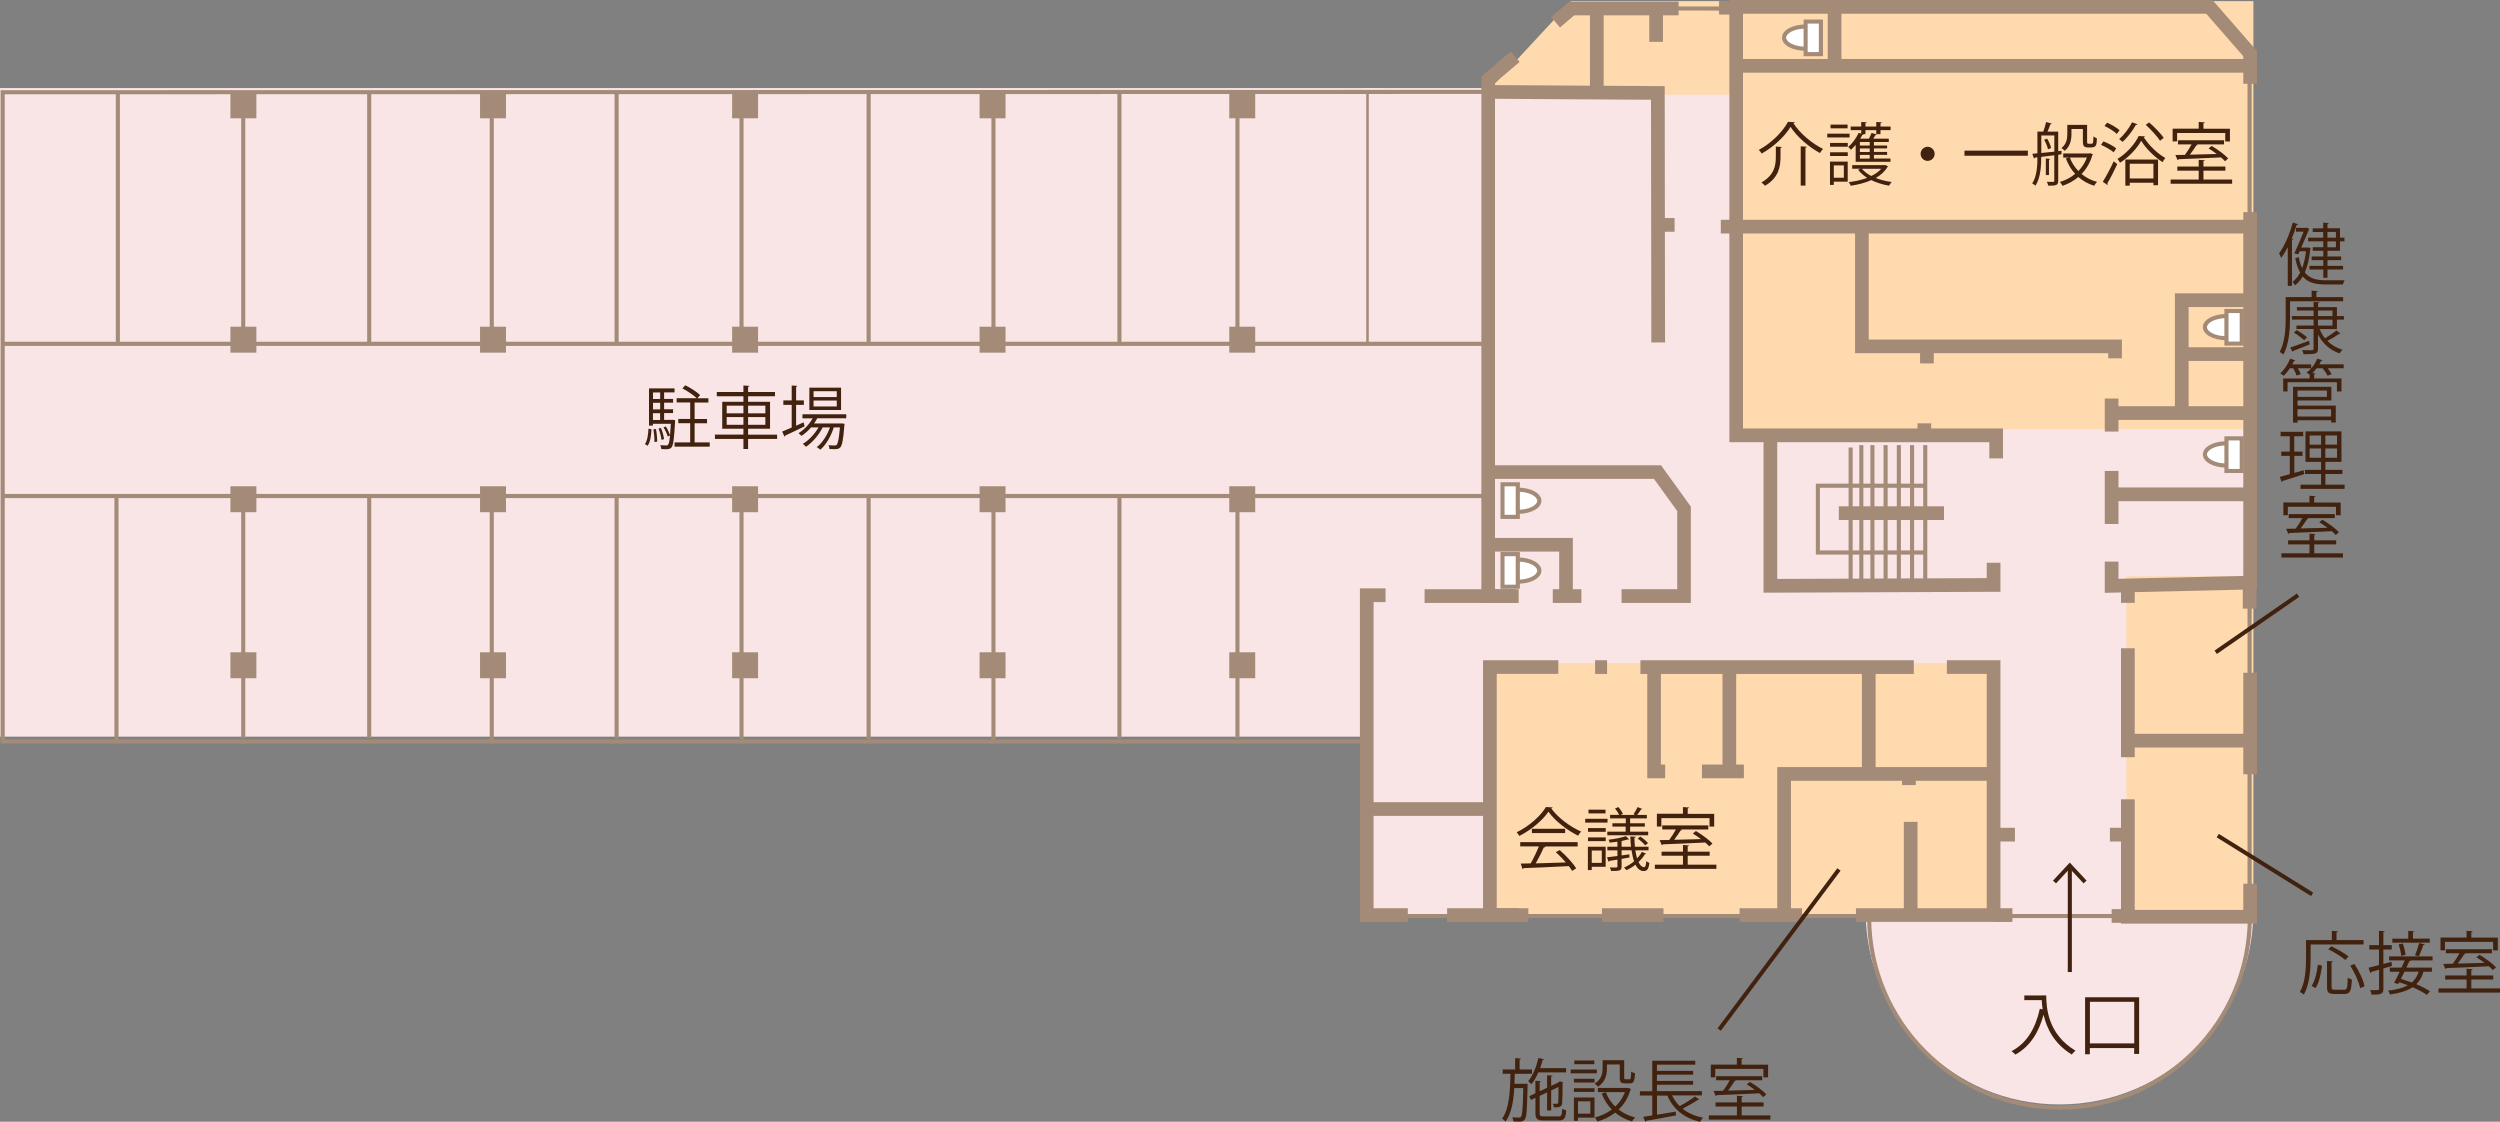 <?xml version="1.0" encoding="UTF-8"?>
<svg id="_レイヤー_2" data-name="レイヤー 2" xmlns="http://www.w3.org/2000/svg" viewBox="0 0 373.88 167.76">
  <rect x="0" y="0" width="373.88" height="167.76" fill="#808080" stroke="none"/>
  <defs>
    <style>
      .cls-1 {
        fill: #fff;
      }

      .cls-2 {
        fill: #a48b78;
      }

      .cls-3 {
        fill: #f9e4e6;
      }

      .cls-4 {
        fill: #ffdaae;
      }

      .cls-5 {
        fill: #41220f;
      }
    </style>
  </defs>
  <g id="_レイヤー_1-2" data-name="レイヤー 1">
    <g>
      <circle class="cls-3" cx="308" cy="136.17" r="29"/>
      <rect class="cls-3" y="13.17" width="207" height="97"/>
      <rect class="cls-3" x="204" y="13.17" width="132" height="124"/>
      <polygon class="cls-4" points="222 14.17 259 14.17 259 .17 235 .17 222 14.17"/>
      <rect class="cls-4" x="259" y=".17" width="78" height="64"/>
      <rect class="cls-4" x="222" y="99.17" width="77" height="38"/>
      <rect class="cls-4" x="318" y="86.17" width="19" height="51"/>
      <polygon class="cls-2" points="336.74 137.3 204.38 137.3 204.38 111.2 .09 111.2 .09 13.49 .4 13.49 222.37 13.44 222.37 11.87 226.07 8.66 226.47 9.12 222.98 12.15 222.98 14.05 222.67 14.05 .71 14.1 .71 110.58 205 110.58 205 136.69 336.12 136.69 336.12 7.79 330.66 1.62 235.17 1.57 233.18 3.3 232.77 2.84 234.94 .96 330.94 1 336.74 7.56 336.74 137.3"/>
      <rect class="cls-2" x=".15" y="51.11" width="222.03" height=".62"/>
      <rect class="cls-2" x=".15" y="73.87" width="222.8" height=".62"/>
      <rect class="cls-2" x="17.32" y="13.67" width=".61" height="37.66"/>
      <rect class="cls-2" x="36.07" y="74.28" width=".61" height="36.13"/>
      <rect class="cls-2" x="36.07" y="13.67" width=".61" height="37.75"/>
      <rect class="cls-2" x="54.91" y="74.17" width=".61" height="36.23"/>
      <rect class="cls-2" x="54.91" y="13.67" width=".61" height="37.8"/>
      <rect class="cls-2" x="73.24" y="74.28" width=".61" height="36.47"/>
      <rect class="cls-2" x="73.24" y="14.01" width=".61" height="37.46"/>
      <rect class="cls-2" x="91.91" y="74.23" width=".61" height="36.18"/>
      <rect class="cls-2" x="91.91" y="13.67" width=".61" height="37.81"/>
      <rect class="cls-2" x="110.59" y="74.28" width=".61" height="36.3"/>
      <rect class="cls-2" x="110.59" y="13.84" width=".61" height="37.63"/>
      <rect class="cls-2" x="129.6" y="74.23" width=".61" height="36.35"/>
      <rect class="cls-2" x="129.6" y="13.84" width=".61" height="37.58"/>
      <rect class="cls-2" x="148.27" y="74.13" width=".61" height="36.45"/>
      <rect class="cls-2" x="148.27" y="13.84" width=".61" height="37.68"/>
      <rect class="cls-2" x="167.11" y="74.33" width=".61" height="36.08"/>
      <rect class="cls-2" x="167.11" y="13.67" width=".61" height="37.7"/>
      <rect class="cls-2" x="184.76" y="74.18" width=".61" height="36.23"/>
      <rect class="cls-2" x="184.76" y="13.67" width=".61" height="37.9"/>
      <rect class="cls-2" x="204.32" y="13.84" width=".38" height="37.49"/>
      <rect class="cls-2" x="34.46" y="13.81" width="3.88" height="3.88"/>
      <rect class="cls-2" x="34.46" y="48.86" width="3.88" height="3.88"/>
      <rect class="cls-2" x="71.79" y="13.81" width="3.88" height="3.88"/>
      <rect class="cls-2" x="71.79" y="48.86" width="3.88" height="3.88"/>
      <rect class="cls-2" x="109.49" y="13.81" width="3.88" height="3.88"/>
      <rect class="cls-2" x="109.49" y="48.86" width="3.88" height="3.88"/>
      <rect class="cls-2" x="146.5" y="13.81" width="3.88" height="3.88"/>
      <rect class="cls-2" x="146.5" y="48.86" width="3.88" height="3.88"/>
      <rect class="cls-2" x="183.84" y="13.81" width="3.88" height="3.88"/>
      <rect class="cls-2" x="183.84" y="48.86" width="3.88" height="3.88"/>
      <rect class="cls-2" x="34.46" y="72.72" width="3.88" height="3.88"/>
      <rect class="cls-2" x="34.46" y="97.55" width="3.88" height="3.88"/>
      <rect class="cls-2" x="71.79" y="72.72" width="3.88" height="3.88"/>
      <rect class="cls-2" x="71.79" y="97.55" width="3.88" height="3.88"/>
      <rect class="cls-2" x="109.49" y="72.72" width="3.88" height="3.88"/>
      <rect class="cls-2" x="109.49" y="97.55" width="3.88" height="3.88"/>
      <rect class="cls-2" x="146.5" y="72.72" width="3.88" height="3.88"/>
      <rect class="cls-2" x="146.5" y="97.55" width="3.88" height="3.88"/>
      <rect class="cls-2" x="183.84" y="72.72" width="3.88" height="3.88"/>
      <rect class="cls-2" x="183.84" y="97.55" width="3.88" height="3.88"/>
      <rect class="cls-2" x="17.11" y="74.31" width=".61" height="36.45"/>
      <rect class="cls-2" x="239.57" y="135.83" width="9.21" height="2.05"/>
      <rect class="cls-2" x="260.16" y="135.83" width="9.34" height="2.05"/>
      <polygon class="cls-2" points="299.17 137.87 277.56 137.87 277.56 135.83 297.12 135.83 297.12 100.78 291.16 100.78 291.16 98.74 299.17 98.74 299.17 137.87"/>
      <rect class="cls-2" x="245.33" y="98.74" width="40.88" height="2.05"/>
      <rect class="cls-2" x="238.55" y="98.74" width="1.79" height="2.05"/>
      <polygon class="cls-2" points="228.57 137.87 221.79 137.87 221.79 98.74 233.05 98.74 233.05 100.78 223.84 100.78 223.84 135.83 228.57 135.83 228.57 137.87"/>
      <polygon class="cls-2" points="337.54 138.13 317.2 138.13 317.2 119.54 319.25 119.54 319.25 136.08 335.49 136.08 335.49 132.16 337.54 132.16 337.54 138.13"/>
      <rect class="cls-2" x="335.49" y="100.61" width="2.05" height="15.18"/>
      <rect class="cls-2" x="317.2" y="96.95" width="2.05" height="16.29"/>
      <rect class="cls-2" x="213.05" y="88.12" width="14.07" height="2.05"/>
      <polygon class="cls-2" points="210.54 137.87 203.38 137.87 203.38 87.99 207.21 87.99 207.21 90.04 205.42 90.04 205.42 135.83 210.54 135.83 210.54 137.87"/>
      <rect class="cls-2" x="216.42" y="135.83" width="10.74" height="2.05"/>
      <rect class="cls-2" x="257.09" y=".13" width="2.69" height="2.05"/>
      <rect class="cls-2" x="237.78" y="1.02" width="2.05" height="11.9"/>
      <rect class="cls-2" x="259.27" y="8.82" width="77.89" height="2.05"/>
      <rect class="cls-2" x="273.34" y="1.15" width="2.05" height="8.57"/>
      <rect class="cls-2" x="257.35" y="32.87" width="79.68" height="2.05"/>
      <rect class="cls-2" x="248.14" y="32.61" width="2.3" height="2.05"/>
      <polygon class="cls-2" points="263.74 88.64 263.74 65.61 265.79 65.61 265.79 86.58 297.12 86.46 297.12 84.16 299.17 84.16 299.17 88.5 263.74 88.64"/>
      <rect class="cls-2" x="275" y="75.72" width="15.73" height="2.05"/>
      <polygon class="cls-2" points="317.33 53.59 315.29 53.59 315.29 52.82 277.43 52.82 277.43 34.28 279.47 34.28 279.47 50.78 317.33 50.78 317.33 53.59"/>
      <rect class="cls-2" x="287.15" y="52.05" width="2.05" height="2.3"/>
      <rect class="cls-2" x="286.76" y="63.31" width="2.05" height="1.92"/>
      <polygon class="cls-2" points="299.55 68.55 297.51 68.55 297.51 66.13 258.63 66.13 258.63 0 330.88 0 337.54 7.64 337.54 12.53 335.49 12.53 335.49 8.41 329.94 2.05 260.67 2.05 260.67 64.08 299.55 64.08 299.55 68.55"/>
      <polygon class="cls-2" points="314.77 88.66 314.77 83.99 316.82 83.99 316.82 86.56 335.49 86.13 335.49 31.72 337.54 31.72 337.54 88.13 314.77 88.66"/>
      <rect class="cls-2" x="314.77" y="70.43" width="2.05" height="7.93"/>
      <rect class="cls-2" x="314.77" y="59.6" width="2.05" height="4.94"/>
      <rect class="cls-2" x="317.2" y="87.99" width="2.05" height="2.17"/>
      <rect class="cls-2" x="316.18" y="72.9" width="21.36" height="2.05"/>
      <rect class="cls-2" x="315.67" y="60.75" width="20.98" height="2.05"/>
      <polygon class="cls-2" points="327.31 61.65 325.26 61.65 325.26 43.87 337.03 43.87 337.03 45.92 327.31 45.92 327.31 61.65"/>
      <rect class="cls-2" x="326.41" y="51.93" width="10.1" height="2.05"/>
      <polygon class="cls-2" points="235.22 89.14 233.18 89.14 233.18 82.49 222.43 82.49 222.43 80.45 235.22 80.45 235.22 89.14"/>
      <polygon class="cls-2" points="233.3 4.11 231.97 2.55 234.68 .24 251.04 .24 251.04 2.29 235.43 2.29 233.3 4.11"/>
      <polygon class="cls-2" points="226.68 90.17 221.54 90.17 221.54 11.44 225.93 7.7 227.26 9.26 223.58 12.39 223.58 88.12 226.68 88.12 226.68 90.17"/>
      <rect class="cls-2" x="232.22" y="88.12" width="4.28" height="2.05"/>
      <polygon class="cls-2" points="252.87 90.17 242.51 90.17 242.51 88.12 250.83 88.12 250.83 76.43 247.36 71.62 222.43 71.62 222.43 69.58 248.41 69.58 252.87 75.77 252.87 90.17"/>
      <rect class="cls-2" x="203.89" y="119.97" width="18.67" height="2.05"/>
      <rect class="cls-2" x="278.45" y="99.63" width="2.05" height="15.73"/>
      <rect class="cls-2" x="317.97" y="109.74" width="18.93" height="2.05"/>
      <rect class="cls-2" x="315.54" y="123.8" width="2.81" height="2.05"/>
      <rect class="cls-2" x="299.04" y="123.8" width="2.3" height="2.05"/>
      <rect class="cls-2" x="284.72" y="122.91" width="2.05" height="13.69"/>
      <polygon class="cls-2" points="267.84 136.72 265.79 136.72 265.79 114.72 298.28 114.72 298.28 116.77 267.84 116.77 267.84 136.72"/>
      <rect class="cls-2" x="284.46" y="115.88" width="2.05" height="1.53"/>
      <rect class="cls-2" x="254.53" y="114.34" width="6.27" height="2.05"/>
      <rect class="cls-2" x="257.6" y="100.02" width="2.05" height="15.35"/>
      <polygon class="cls-2" points="249.03 116.39 246.35 116.39 246.35 99.76 248.39 99.76 248.39 114.34 249.03 114.34 249.03 116.39"/>
      <rect class="cls-2" x="298.15" y="135.83" width="2.81" height="2.05"/>
      <rect class="cls-2" x="315.8" y="135.96" width="2.43" height="2.05"/>
      <path class="cls-2" d="M308.01,165.96c-15.87,0-28.78-12.91-28.78-28.78h.61c0,15.53,12.63,28.16,28.16,28.16s28.16-12.63,28.16-28.16h.61c0,15.87-12.91,28.78-28.77,28.78Z"/>
      <rect class="cls-2" x="278.06" y="66.57" width=".61" height="21.39"/>
      <rect class="cls-2" x="279.72" y="66.57" width=".61" height="21.01"/>
      <rect class="cls-2" x="281.69" y="66.57" width=".61" height="21.01"/>
      <rect class="cls-2" x="283.67" y="66.57" width=".61" height="21.01"/>
      <rect class="cls-2" x="285.65" y="66.57" width=".61" height="21.01"/>
      <rect class="cls-2" x="287.62" y="66.57" width=".61" height="21.01"/>
      <rect class="cls-2" x="276.46" y="66.93" width=".61" height="21.01"/>
      <polygon class="cls-2" points="287.97 82.94 271.56 82.94 271.56 72.33 287.97 72.33 287.97 72.95 272.17 72.95 272.17 82.32 287.97 82.32 287.97 82.94"/>
      <path class="cls-1" d="M270.03,7.29c-1.77,0-3.22-.74-3.22-1.66s1.45-1.66,3.22-1.66"/>
      <path class="cls-2" d="M270.03,7.6c-1.98,0-3.53-.86-3.53-1.97s1.55-1.97,3.53-1.97v.62c-1.72,0-2.91.71-2.91,1.35s1.2,1.35,2.91,1.35v.62Z"/>
      <rect class="cls-1" x="270.03" y="3.23" width="2.29" height="4.88"/>
      <path class="cls-2" d="M272.63,8.41h-2.9V2.92h2.9v5.49ZM270.34,7.79h1.67V3.53h-1.67v4.26Z"/>
      <path class="cls-1" d="M332.97,50.57c-1.78,0-3.22-.74-3.22-1.66s1.44-1.66,3.22-1.66"/>
      <path class="cls-2" d="M332.97,50.88c-1.98,0-3.53-.86-3.53-1.96s1.55-1.96,3.53-1.96v.62c-1.72,0-2.91.71-2.91,1.35s1.2,1.35,2.91,1.35v.62Z"/>
      <rect class="cls-1" x="332.97" y="46.51" width="2.29" height="4.87"/>
      <path class="cls-2" d="M335.56,51.69h-2.9v-5.49h2.9v5.49ZM333.28,51.08h1.67v-4.26h-1.67v4.26Z"/>
      <path class="cls-1" d="M332.97,69.62c-1.78,0-3.22-.74-3.22-1.66s1.44-1.66,3.22-1.66"/>
      <path class="cls-2" d="M332.97,69.93c-1.98,0-3.53-.86-3.53-1.97s1.55-1.97,3.53-1.97v.62c-1.72,0-2.91.71-2.91,1.35s1.2,1.35,2.91,1.35v.62Z"/>
      <rect class="cls-1" x="332.97" y="65.56" width="2.29" height="4.88"/>
      <path class="cls-2" d="M335.56,70.74h-2.9v-5.49h2.9v5.49ZM333.28,70.13h1.67v-4.26h-1.67v4.26Z"/>
      <path class="cls-1" d="M226.99,73.24c1.78,0,3.22.74,3.22,1.66s-1.44,1.66-3.22,1.66"/>
      <path class="cls-2" d="M226.99,76.86v-.62c1.72,0,2.91-.71,2.91-1.35s-1.2-1.35-2.91-1.35v-.62c1.98,0,3.53.86,3.53,1.97s-1.55,1.96-3.53,1.96Z"/>
      <rect class="cls-1" x="224.71" y="72.43" width="2.29" height="4.87"/>
      <path class="cls-2" d="M227.3,77.61h-2.9v-5.49h2.9v5.49ZM225.01,76.99h1.67v-4.26h-1.67v4.26Z"/>
      <path class="cls-1" d="M226.99,83.68c1.78,0,3.22.74,3.22,1.66s-1.44,1.66-3.22,1.66"/>
      <path class="cls-2" d="M226.99,87.31v-.62c1.72,0,2.91-.71,2.91-1.35s-1.2-1.35-2.91-1.35v-.62c1.98,0,3.53.87,3.53,1.97s-1.55,1.96-3.53,1.96Z"/>
      <rect class="cls-1" x="224.71" y="82.87" width="2.29" height="4.88"/>
      <path class="cls-2" d="M227.3,88.05h-2.9v-5.49h2.9v5.49ZM225.01,87.44h1.67v-4.26h-1.67v4.26Z"/>
      <polygon class="cls-2" points="246.96 51.22 246.91 14.92 222.67 14.77 222.68 12.72 248.96 12.88 249.01 51.22 246.96 51.22"/>
      <rect class="cls-2" x="246.65" y="1.15" width="2.05" height="5.11"/>
      <rect class="cls-2" x="335.41" y="87.05" width="2.05" height="3.97"/>
      <path class="cls-5" d="M305.32,148.86h.7c0,1.83.24,5.81,4.37,8.27-.16.12-.43.41-.55.58-2.66-1.62-3.77-3.96-4.22-5.96-.74,2.74-2.07,4.78-4.22,5.97-.13-.14-.4-.4-.57-.52,2.26-1.18,3.58-3.36,4.23-6.34l.42.1c-.08-.51-.12-.98-.13-1.39h-2.61v-.7h2.59Z"/>
      <path class="cls-5" d="M311.84,149.14h8.07v8.48h-.74v-.88h-6.63v.93h-.71v-8.53ZM312.55,156.04h6.63v-6.22h-6.63v6.22Z"/>
      <path class="cls-5" d="M232.21,120.75c-.03.08-.11.13-.22.15,1,1.39,2.86,2.77,4.47,3.46-.16.16-.33.41-.44.62-1.63-.8-3.47-2.2-4.45-3.59-.85,1.27-2.56,2.72-4.35,3.63-.08-.15-.26-.41-.4-.55,1.8-.87,3.57-2.41,4.38-3.78l1.02.06ZM227.35,126.59v-.65h8.59v.65h-4.93l.12.04c-.03.07-.11.1-.25.11-.31.7-.77,1.62-1.21,2.38,1.36-.03,2.95-.08,4.51-.14-.46-.53-.99-1.08-1.51-1.53l.58-.32c.96.83,2,1.96,2.48,2.73l-.61.39c-.13-.21-.3-.46-.5-.72-2.49.13-5.13.25-6.77.3-.02.09-.08.13-.16.14l-.26-.82c.43,0,.93-.01,1.49-.03.42-.74.9-1.74,1.22-2.54h-2.81ZM229.1,123.95h4.97v.64h-4.97v-.64Z"/>
      <path class="cls-5" d="M240.41,123.02h-3.34v-.57h3.34v.57ZM240.13,126.63v3h-2.08v.49h-.58v-3.49h2.65ZM237.49,123.84h2.65v.56h-2.65v-.56ZM237.49,125.23h2.65v.56h-2.65v-.56ZM240.11,121.65h-2.55v-.56h2.55v.56ZM239.55,127.2h-1.5v1.84h1.5v-1.84ZM244.57,127.15c.06.47.15.88.26,1.23.29-.31.53-.63.71-.98l.64.27c-.03.05-.08.08-.18.08-.24.41-.57.81-.96,1.17.25.51.53.77.84.77.17,0,.28-.23.33-.9.13.11.32.2.46.27-.12.92-.35,1.21-.84,1.21-.52,0-.93-.33-1.25-.95-.42.33-.87.61-1.34.82-.08-.11-.24-.29-.37-.39.52-.24,1.05-.55,1.51-.93-.16-.45-.29-1.01-.38-1.66h-1.49v.77l1.16-.16.02.47-1.18.21v1.14c0,.64-.31.67-1.56.67-.03-.15-.12-.38-.21-.53.24,0,.45.01.62.01.47,0,.53,0,.53-.16v-1.02l-1.2.19c-.01.07-.07.12-.12.14l-.24-.68c.43-.05.97-.11,1.56-.19v-.85h-1.51v-.54h1.51v-.75c-.39.06-.79.11-1.16.14-.02-.12-.1-.31-.16-.44.91-.11,2-.31,2.58-.53l.49.47s-.05.03-.09.03c-.03,0-.05,0-.08-.01-.26.08-.59.16-.96.24v.85h1.41c-.05-.47-.08-.98-.1-1.53l.81.03c0,.08-.06.13-.2.14.01.49.03.95.07,1.36h2.04v.54h-1.97ZM243.14,123.12v-.73h-2.35v-.52h1.35c-.12-.29-.38-.67-.61-.96l.5-.21c.28.31.56.74.68,1.03-.08.03-.17.06-.34.14h2.16l-.23-.1c.2-.3.47-.76.6-1.07l.72.28s-.1.08-.21.08c-.14.24-.36.55-.56.81h1.44v.52h-2.5v.73h2.2v.5h-2.2v.76h2.7v.54h-6.11v-.54h2.74v-.76h-1.98v-.5h1.98ZM246.04,126.43c-.23-.3-.71-.74-1.13-1.02l.4-.3c.43.27.91.68,1.15.98l-.42.34Z"/>
      <path class="cls-5" d="M252.4,129.31h4.29v.63h-9.2v-.63h4.2v-1.33h-3.2v-.61h3.2v-1l.91.06c-.01.07-.07.12-.2.13v.81h3.28v.61h-3.28v1.33ZM248.46,122.34v1.27h-.67v-1.91h3.9v-1l.91.06c-.01.07-.07.12-.2.14v.81h3.96v1.91h-.7v-1.27h-7.21ZM255.64,126.59c-.15-.18-.37-.38-.61-.59-2.31.12-4.75.21-6.35.27-.02.08-.07.13-.15.14l-.33-.77c.42,0,.9-.01,1.43-.02.34-.46.73-1.06,1-1.57h-2.04v-.61h6.89v.61h-4.13l.19.07c-.02.05-.1.08-.2.08-.26.41-.62.94-.97,1.39,1.23-.03,2.64-.06,4.01-.1-.39-.31-.82-.59-1.21-.83l.45-.38c.89.52,1.95,1.3,2.48,1.87l-.48.43Z"/>
      <path class="cls-5" d="M263.46,22.96c-.09-.15-.28-.4-.43-.54,1.83-.97,3.57-2.7,4.37-4.2.12.01.25.02,1.02.06-.03.09-.11.13-.21.15.98,1.53,2.81,3.06,4.43,3.84-.16.18-.34.41-.46.62-1.66-.9-3.46-2.44-4.4-3.92-.82,1.39-2.52,2.99-4.31,3.99M265.57,21.92c.51.04.72.05.91.06-.01.07-.07.12-.2.14v1.28c0,1.48-.23,3.16-2.32,4.38-.11-.15-.37-.38-.54-.49,1.98-1.12,2.16-2.6,2.16-3.89v-1.47ZM269.3,21.88l.91.06c-.01.07-.06.12-.2.15v5.67h-.71v-5.88Z"/>
      <path class="cls-5" d="M276.61,20.56h-3.34v-.57h3.34v.57ZM276.33,24.17v3h-2.08v.49h-.57v-3.49h2.65ZM273.69,21.38h2.65v.56h-2.65v-.56ZM273.69,22.77h2.65v.56h-2.65v-.56ZM276.31,19.19h-2.55v-.56h2.55v.56ZM275.75,24.74h-1.5v1.84h1.5v-1.84ZM277.52,24.21v-2.54c-.23.28-.47.52-.71.73-.08-.11-.28-.32-.41-.42.58-.48,1.2-1.3,1.57-2.12l.38.13v-.53h-1.57v-.54h1.57v-.68l.82.05c-.01.07-.06.12-.19.14v.49h1.62v-.68l.83.05c-.01.07-.06.12-.2.15v.48h1.51v.54h-1.51v.6h-.63v-.6h-1.62v.6h-.43l.15.05c-.02.06-.09.09-.2.08-.09.18-.19.37-.31.55h1.32c.14-.28.3-.63.39-.86l.77.23c-.02.06-.08.1-.2.1-.09.15-.2.35-.33.53h2.33v.49h-2.22v.53h1.97v.43h-1.97v.53h1.97v.44h-1.97v.55h2.47v.49h-5.19ZM276.98,24.7h4.83c.09-.02.1-.03.12-.03.05.03.1.06.44.21-.03.05-.07.08-.1.1-.4.68-1.01,1.22-1.75,1.64.72.28,1.55.49,2.39.6-.14.14-.32.39-.4.55-.94-.16-1.86-.44-2.65-.83-.93.41-2.01.68-3.08.84-.06-.16-.19-.4-.31-.54.95-.11,1.92-.32,2.77-.64-.55-.35-1.01-.75-1.36-1.22l.36-.14h-1.24v-.54ZM279.62,21.24h-1.47v.53h1.47v-.53ZM279.62,22.2h-1.47v.53h1.47v-.53ZM279.62,23.17h-1.47v.55h1.47v-.55ZM278.45,25.24c.34.42.83.79,1.41,1.08.59-.29,1.1-.64,1.48-1.08h-2.89Z"/>
      <path class="cls-5" d="M289.33,23.01c0,.58-.47,1.05-1.05,1.05s-1.05-.47-1.05-1.05.47-1.06,1.05-1.06,1.05.49,1.05,1.06"/>
      <rect class="cls-5" x="293.79" y="22.53" width="9.48" height=".76"/>
      <path class="cls-5" d="M308.31,23.08l-.5.06v3.89c0,.7-.32.74-1.49.74-.03-.16-.12-.41-.21-.58.45.01.84.01.94.01.13,0,.17-.04.17-.17v-3.81l-1.95.24c0,1.34-.1,3.13-.86,4.31-.1-.1-.35-.27-.49-.33.71-1.11.78-2.67.78-3.91l-.39.04c-.01.08-.07.12-.13.14l-.24-.71.76-.07v-3.25h.88c.16-.43.34-1.03.42-1.43l.85.23c-.02.06-.1.1-.21.1-.1.31-.27.75-.43,1.1h1.6v2.92l.49-.05v.52ZM305.28,20.26v2.62l1.95-.2v-2.42h-1.95ZM306.28,22.33c-.08-.4-.31-.98-.58-1.43l.44-.17c.28.43.53,1.01.61,1.41l-.48.19ZM306.6,23.77c0,.06-.05.1-.17.11v2.3h-.47v-2.47l.64.05ZM312.57,22.9l.44.17c-.02.06-.06.08-.09.11-.33,1.16-.89,2.09-1.62,2.84.66.54,1.43.95,2.32,1.18-.14.13-.33.4-.43.58-.91-.28-1.7-.72-2.37-1.31-.7.59-1.5,1.03-2.37,1.32-.08-.16-.25-.44-.39-.58.82-.24,1.61-.64,2.28-1.21-.59-.64-1.06-1.43-1.39-2.31l.48-.12h-.87v-.62h3.87l.12-.03ZM309.79,19.28v.79c0,.8-.17,1.81-1.01,2.49-.1-.12-.35-.34-.49-.42.77-.6.88-1.41.88-2.09v-1.38h2.96v2.44c0,.35.02.39.23.39h.32c.09,0,.19,0,.23-.03.15-.08.15-.4.17-1.07.12.11.34.22.51.28-.02.91-.04,1.37-.85,1.37h-.51c-.73,0-.73-.45-.73-1v-1.76h-1.7ZM309.54,23.56c.29.76.73,1.44,1.28,2.02.54-.55.99-1.23,1.28-2.02h-2.56Z"/>
      <path class="cls-5" d="M314.57,21.14c.67.26,1.5.7,1.92,1.05l-.39.58c-.41-.35-1.23-.82-1.89-1.11l.37-.52ZM314.48,27.18c.46-.74,1.14-1.98,1.63-3.06l.53.43c-.45.99-1.04,2.14-1.48,2.86.04.06.05.11.05.15,0,.04-.01.08-.03.11l-.71-.49ZM315.12,18.35c.65.28,1.47.76,1.86,1.12l-.4.56c-.39-.38-1.19-.88-1.85-1.19l.39-.5ZM320.78,20.39c-.02.07-.09.12-.17.14.73,1.17,2.05,2.45,3.22,3.1-.15.16-.31.43-.41.62-1.2-.76-2.5-2.04-3.2-3.19-.63,1.13-1.84,2.45-3.17,3.28-.08-.17-.25-.42-.38-.57,1.32-.79,2.59-2.2,3.18-3.43l.93.05ZM319.66,18.59c-.03.07-.11.09-.24.09-.5.91-1.27,1.9-1.98,2.54-.14-.11-.37-.32-.52-.42.7-.58,1.45-1.57,1.94-2.51l.81.3ZM317.85,27.77v-3.91h4.89v3.84h-.69v-.37h-3.54v.44h-.67ZM322.05,24.49h-3.54v2.2h3.54v-2.2ZM321.41,18.31c.8.69,1.74,1.66,2.18,2.3l-.55.44c-.42-.66-1.34-1.66-2.14-2.38l.51-.37Z"/>
      <path class="cls-5" d="M329.53,26.85h4.29v.63h-9.2v-.63h4.2v-1.33h-3.2v-.61h3.2v-1l.91.06c-.01.07-.07.12-.2.13v.81h3.28v.61h-3.28v1.33ZM325.59,19.88v1.27h-.67v-1.91h3.9v-1l.91.06c-.01.07-.07.12-.2.14v.81h3.96v1.91h-.7v-1.27h-7.21ZM332.77,24.13c-.15-.18-.37-.38-.61-.59-2.31.12-4.75.21-6.35.27-.02.08-.07.13-.15.14l-.33-.77c.42,0,.9-.01,1.43-.02.34-.46.73-1.06,1-1.57h-2.04v-.61h6.89v.61h-4.13l.19.07c-.02.05-.1.08-.2.08-.26.41-.62.94-.97,1.39,1.23-.03,2.64-.06,4.01-.1-.39-.31-.82-.59-1.21-.83l.45-.38c.89.52,1.95,1.3,2.48,1.87l-.48.43Z"/>
      <path class="cls-5" d="M228.11,162.07l.35.02c0,.06,0,.14-.01.24-.07,3.56-.13,4.72-.41,5.08-.23.32-.54.33-.94.33-.23,0-.49,0-.77-.02-.01-.19-.07-.46-.18-.62.46.03.88.03,1.07.03.11,0,.19-.03.26-.14.18-.23.27-1.29.33-4.27h-1.35c-.11,1.96-.42,3.82-1.31,5.02-.12-.15-.34-.35-.51-.45,1.07-1.45,1.21-4.11,1.25-6.7h-1.16v-.65h1.86v-1.69l.87.05c-.01.07-.07.12-.2.15v1.49h1.85v.65h-2.58c-.01.49-.02.99-.04,1.49h1.63ZM234.2,160.38h-4.14c-.29.69-.64,1.3-1.04,1.76-.1-.12-.34-.34-.48-.45.68-.78,1.22-2.12,1.54-3.48l.83.22c-.02.07-.09.1-.21.1-.1.41-.23.81-.37,1.21h3.88v.65ZM230.26,166.49c0,.39.09.47.68.47h2.11c.46,0,.54-.18.59-1.15.16.1.4.21.59.25-.08,1.18-.29,1.51-1.14,1.51h-2.17c-1.02,0-1.29-.21-1.29-1.08v-2.31l-.67.32-.26-.56.92-.44v-1.87l.83.05c-.01.07-.06.12-.19.13v1.39l1.11-.52v-1.88l.81.05c-.01.07-.06.12-.2.13v1.41l1.08-.51c.1-.09.11-.1.21-.18.11.03.23.07.51.18-.01.03-.05.08-.09.1-.01,1.43-.03,2.76-.07,3.04-.07.55-.46.59-1.24.59-.03-.17-.08-.41-.15-.54.19.01.48.01.56.01.15,0,.21-.04.24-.2.03-.15.05-1.11.05-2.32l-1.1.51v3h-.61v-2.7l-1.11.52v2.61Z"/>
      <path class="cls-5" d="M238.81,160.52h-3.91v-.57h3.91v.57ZM238.46,164.13v3.01h-2.47v.48h-.61v-3.49h3.08ZM235.38,161.34h3.08v.56h-3.08v-.56ZM235.38,162.74h3.08v.56h-3.08v-.56ZM238.43,159.15h-2.99v-.56h2.99v.56ZM237.84,164.71h-1.85v1.84h1.85v-1.84ZM240.32,159.18v.64c0,.88-.22,1.98-1.33,2.7-.1-.13-.36-.37-.5-.46,1.02-.65,1.18-1.52,1.18-2.25v-1.26h3.23v2.59c0,.23.03.27.21.27h.58c.19,0,.23-.13.25-1.16.13.11.41.21.58.26-.05,1.21-.22,1.51-.76,1.51h-.74c-.6,0-.78-.18-.78-.86v-1.97h-1.92ZM243.47,162.69l.45.18c-.01.05-.05.08-.08.11-.35,1.22-.97,2.2-1.77,2.96.7.54,1.52.94,2.46,1.18-.16.14-.35.42-.45.6-.97-.29-1.81-.73-2.53-1.32-.79.61-1.7,1.05-2.66,1.33-.07-.17-.24-.46-.38-.61.91-.24,1.78-.62,2.54-1.19-.64-.66-1.16-1.45-1.51-2.38l.61-.2c.32.82.8,1.54,1.41,2.14.62-.58,1.12-1.3,1.45-2.16h-4.05v-.63h4.39l.12-.02Z"/>
      <path class="cls-5" d="M250.07,163.84c.29.59.67,1.12,1.13,1.58.78-.41,1.72-1,2.29-1.45l.65.47c-.04.05-.13.06-.23.05-.59.4-1.51.92-2.28,1.32.81.64,1.84,1.11,3.06,1.34-.15.15-.33.42-.43.62-2.39-.55-4.03-1.88-4.9-3.92h-1.55v2.86c.88-.14,1.86-.31,2.8-.47l.03.57c-1.63.31-3.37.63-4.45.81-.01.08-.07.13-.13.15l-.31-.75c.39-.06.84-.12,1.35-.21v-2.97h-1.85v-.64h1.85v-4.57h6.43v.59h-5.73v.93h5.41v.57h-5.41v.93h5.41v.57h-5.41v.96h6.72v.64h-4.48Z"/>
      <path class="cls-5" d="M260.47,166.81h4.29v.63h-9.2v-.63h4.2v-1.33h-3.2v-.61h3.2v-1l.91.06c-.01.07-.07.12-.2.13v.81h3.28v.61h-3.28v1.33ZM256.52,159.85v1.27h-.67v-1.91h3.9v-1l.91.06c-.01.07-.07.12-.2.14v.81h3.96v1.91h-.7v-1.27h-7.21ZM263.7,164.1c-.15-.18-.37-.38-.61-.59-2.31.12-4.75.21-6.35.27-.02.08-.07.13-.15.14l-.33-.77c.42,0,.9-.01,1.43-.02.34-.46.73-1.06,1-1.57h-2.04v-.61h6.89v.61h-4.13l.19.07c-.02.05-.1.08-.2.08-.26.41-.62.94-.97,1.39,1.23-.03,2.64-.06,4.01-.1-.39-.31-.82-.59-1.21-.83l.45-.38c.89.52,1.95,1.3,2.48,1.87l-.48.43Z"/>
      <path class="cls-5" d="M353.48,141.25h-7.92v2.05c0,1.58-.14,3.88-1.01,5.45-.12-.12-.43-.32-.6-.4.84-1.48.92-3.56.92-5.05v-2.71h3.86v-1.37l.91.06c-.01.07-.06.12-.21.14v1.17h4.04v.66ZM347.27,144.42c-.16,1.11-.42,2.51-.96,3.34l-.61-.3c.53-.8.81-2.09.95-3.19l.63.15ZM348.7,147.62c0,.34.07.4.48.4h1.4c.42,0,.49-.27.53-1.82.15.13.44.25.62.29-.08,1.71-.27,2.16-1.1,2.16h-1.53c-.86,0-1.09-.23-1.09-1.04v-3.89l.89.06c-.01.07-.07.12-.21.14v3.69ZM348.66,141.52c.88.41,2.01,1.06,2.58,1.53l-.5.51c-.53-.47-1.65-1.16-2.54-1.6l.46-.45ZM352.96,147.79c-.17-.9-.8-2.31-1.48-3.38l.62-.25c.7,1.04,1.35,2.42,1.52,3.34l-.67.29Z"/>
      <path class="cls-5" d="M357.72,144.45l-1.28.39v3.05c0,.81-.4.86-1.77.86-.02-.18-.11-.47-.21-.67.22,0,.43,0,.61,0,.72,0,.72,0,.72-.21v-2.85c-.45.14-.85.25-1.18.34,0,.09-.06.14-.14.16l-.25-.8c.43-.1.97-.24,1.56-.39v-2.33h-1.45v-.65h1.45v-2.14l.86.05c-.01.08-.06.12-.2.14v1.95h1.25v.65h-1.25v2.16c.4-.1.8-.21,1.21-.33l.07.6ZM363.8,143.63h-3.25c-.03.07-.09.1-.21.09-.14.3-.29.64-.46.99h3.82v.61h-1.27c-.21.77-.56,1.38-1.07,1.87.81.34,1.54.71,2.04,1.06l-.45.54c-.51-.37-1.28-.78-2.14-1.15-.8.53-1.89.88-3.38,1.09-.06-.19-.18-.43-.3-.58,1.27-.14,2.24-.4,2.97-.8-.44-.17-.88-.32-1.3-.45l-.15.27-.6-.2c.24-.44.54-1.04.83-1.65h-1.48v-.61h1.75c.17-.38.34-.75.48-1.08h-2.34v-.6h6.51v.6ZM363.37,140.38v.6h-5.59v-.6h2.38v-1.16l.89.05c-.01.07-.06.12-.19.14v.96h2.52ZM359.34,141.11c.21.55.38,1.26.41,1.69l-.65.15c-.03-.44-.18-1.16-.38-1.71l.61-.14ZM359.59,145.32c-.17.37-.36.74-.53,1.07.52.16,1.08.34,1.64.54.48-.42.81-.95,1.02-1.62h-2.13ZM362.62,141.22c-.02.07-.09.1-.21.11-.17.48-.42,1.21-.67,1.68l-.57-.15c.22-.5.48-1.29.61-1.82l.84.18Z"/>
      <path class="cls-5" d="M369.59,147.82h4.29v.63h-9.2v-.63h4.2v-1.33h-3.2v-.61h3.2v-1l.91.06c-.01.07-.07.12-.2.13v.81h3.28v.61h-3.28v1.33ZM365.65,140.85v1.27h-.67v-1.91h3.9v-1l.91.06c-.01.07-.07.12-.2.14v.81h3.96v1.91h-.7v-1.27h-7.21ZM372.83,145.1c-.15-.18-.37-.38-.61-.59-2.31.12-4.75.21-6.35.27-.02.08-.07.13-.15.14l-.33-.77c.42,0,.9-.01,1.43-.02.34-.46.73-1.06,1-1.57h-2.04v-.61h6.89v.61h-4.13l.19.07c-.02.05-.1.08-.2.08-.26.41-.62.94-.97,1.39,1.23-.03,2.64-.06,4.01-.1-.39-.31-.82-.59-1.21-.83l.45-.38c.89.52,1.95,1.3,2.48,1.87l-.48.43Z"/>
      <path class="cls-5" d="M343.69,33.54c-.04.08-.12.11-.23.1-.2.69-.45,1.37-.73,2.04l.24.06c-.02.07-.07.11-.2.12v6.89h-.63v-5.79c-.3.59-.63,1.14-.98,1.6-.07-.18-.23-.51-.32-.68.81-1.07,1.58-2.84,2.05-4.6l.8.25ZM345.21,37.01l.35.09s-.03.08-.05.12c-.13,1.44-.41,2.6-.82,3.52.71.92,1.73,1.17,3.09,1.18.3,0,2.46,0,2.86-.01-.1.15-.2.45-.24.63h-2.66c-1.5,0-2.59-.27-3.36-1.2-.32.54-.7.98-1.14,1.33-.08-.14-.27-.38-.41-.5.45-.33.84-.8,1.16-1.4-.31-.55-.54-1.25-.73-2.15l.52-.17c.13.67.3,1.21.51,1.65.27-.71.46-1.55.58-2.52h-.96l-.2.45-.59-.14c.47-.99,1.04-2.33,1.39-3.24h-1.14v-.57h1.47l.12-.03.4.17s-.03.09-.06.13c-.27.64-.71,1.69-1.15,2.67h.93l.11-.02ZM347.44,35.55v-.85h-1.57v-.55h1.57v-.85l.84.06c-.01.06-.07.11-.2.13v.65h1.87v1.4h.67v.55h-.67v1.42h-1.87v.84h2.04v.55h-2.04v.86h2.33v.55h-2.33v1.24h-.63v-1.24h-2.07v-.55h2.07v-.86h-1.74v-.55h1.74v-.84h-1.57v-.54h1.57v-.88h-2.27v-.55h2.27ZM349.34,34.69h-1.27v.85h1.27v-.85ZM349.34,36.1h-1.27v.88h1.27v-.88Z"/>
      <path class="cls-5" d="M350.42,45.05h-7.94v2.46c0,1.61-.13,3.94-.99,5.51-.12-.12-.41-.32-.56-.38.82-1.5.9-3.61.9-5.13v-3.08h3.88v-.96l.91.06c0,.07-.06.12-.2.15v.76h4v.63ZM342.49,51.99c.71-.24,1.78-.63,2.83-1.02.03.11.06.23.12.52-.91.37-1.84.76-2.46.98,0,.07-.04.13-.1.17l-.39-.67ZM349.49,49.21h-2.58c.2.51.46.97.8,1.39.58-.35,1.27-.82,1.7-1.19l.61.48c-.04.05-.12.07-.21.05-.45.32-1.16.74-1.75,1.04.61.62,1.37,1.06,2.26,1.32-.14.13-.34.38-.43.55-1.45-.49-2.55-1.49-3.23-2.84v2.12c0,.45-.11.63-.43.74-.32.09-.86.1-1.72.1-.04-.17-.13-.44-.24-.61.4.01.78.02,1.06.02.61,0,.67,0,.67-.24v-2.94h-2.56v-.52h2.56v-.88h-3.24v-.53h3.24v-.83h-2.49v-.51h2.49v-.78l.86.05c-.01.08-.06.13-.2.14v.59h2.83v1.34h1.05v.53h-1.05v1.41ZM344.6,50.89c-.34-.33-.99-.82-1.54-1.15l.4-.37c.54.29,1.22.77,1.56,1.08l-.42.43ZM346.66,47.27h2.17v-.83h-2.17v.83ZM346.66,48.69h2.17v-.88h-2.17v.88Z"/>
      <path class="cls-5" d="M343.45,56.17c-.08-.3-.29-.74-.5-1.1h-.49c-.28.43-.61.83-.93,1.13-.12-.11-.36-.28-.51-.37.57-.49,1.14-1.35,1.48-2.19l.79.27c-.03.05-.1.09-.22.08-.07.16-.16.34-.26.51h2.83v.57h-1.99c.18.32.36.67.44.91l-.63.18ZM350.5,54.5v.57h-2.39c.25.31.47.64.58.9l-.61.22c-.13-.31-.43-.76-.73-1.12h-.89c-.2.27-.42.51-.64.73l.46.03c0,.07-.06.11-.19.13v.64h4.08v1.94h-.68v-1.38h-7.38v1.38h-.65v-1.94h3.95v-.59c-.15-.09-.34-.21-.47-.28.65-.47,1.27-1.26,1.61-2.1l.8.25c-.02.06-.09.09-.22.09-.08.17-.17.35-.27.52h3.64ZM343.6,59.89v.77h5.72v2.53h-.69v-.34h-5.03v.36h-.67v-5.36h5.73v2.04h-5.07ZM347.99,58.4h-4.39v.95h4.39v-.95ZM348.62,61.21h-5.03v1.08h5.03v-1.08Z"/>
      <path class="cls-5" d="M343.12,68.19v2.54l1.39-.41c.01.06.02.12.08.59-1.19.38-2.45.79-3.24,1.02-.01.08-.07.14-.13.15l-.28-.76c.42-.1.93-.25,1.5-.41v-2.73h-1.27v-.64h1.27v-2.3h-1.37v-.66h3.38v.66h-1.34v2.3h1.24v.64h-1.24ZM347.77,72.48h2.87v.63h-6.59v-.63h3.07v-1.59h-2.4v-.62h2.4v-1.2h-2.33v-4.55h5.38v4.55h-2.4v1.2h2.54v.62h-2.54v1.59ZM345.41,66.5h1.71v-1.37h-1.71v1.37ZM345.41,68.46h1.71v-1.39h-1.71v1.39ZM349.51,65.12h-1.75v1.37h1.75v-1.37ZM349.51,67.07h-1.75v1.39h1.75v-1.39Z"/>
      <path class="cls-5" d="M346.1,82.75h4.29v.63h-9.2v-.63h4.2v-1.33h-3.2v-.61h3.2v-1l.91.06c-.01.07-.07.12-.2.13v.81h3.28v.61h-3.28v1.33ZM342.15,75.78v1.27h-.67v-1.91h3.9v-1l.91.06c-.01.07-.07.12-.2.14v.81h3.96v1.91h-.7v-1.27h-7.21ZM349.33,80.03c-.15-.18-.37-.38-.61-.59-2.31.12-4.75.21-6.35.27-.02.08-.07.13-.15.14l-.33-.77c.42,0,.9-.01,1.43-.02.34-.46.73-1.06,1-1.57h-2.04v-.61h6.89v.61h-4.13l.19.07c-.02.05-.1.08-.2.08-.26.41-.62.94-.97,1.39,1.23-.03,2.64-.06,4.01-.1-.39-.31-.82-.59-1.21-.83l.45-.38c.89.52,1.95,1.3,2.48,1.87l-.48.43Z"/>
      <path class="cls-5" d="M97.43,64.19c-.05.92-.16,1.91-.58,2.47l-.4-.24c.37-.52.49-1.44.53-2.31l.44.08ZM100.63,62.79l.33.05v.2c-.15,2.64-.27,3.55-.53,3.86-.19.23-.4.28-.86.28-.19,0-.43-.01-.67-.02-.02-.18-.07-.42-.16-.58.39.03.74.04.88.04.29,0,.45-.04.59-1.49l-.35.15c-.1-.38-.37-.95-.63-1.37l.35-.13c.26.4.49.93.62,1.29h.01c.04-.44.08-.99.12-1.69h-2.68v.27h-.59v-5.56h3.82v.59h-1.56v.98h1.34v.56h-1.34v.99h1.34v.56h-1.34v1.02h1.17l.14-.02ZM98.73,58.69h-1.07v.98h1.07v-.98ZM98.73,60.24h-1.07v.99h1.07v-.99ZM97.65,62.81h1.07v-1.02h-1.07v1.02ZM97.87,66.12c.02-.52-.05-1.3-.15-1.92l.38-.04c.12.6.19,1.38.18,1.89l-.41.06ZM98.85,64.01c.23.52.41,1.22.46,1.67l-.39.09c-.04-.45-.22-1.15-.43-1.68l.36-.08ZM103.88,66.16h2.26v.64h-5.26v-.64h2.34v-2.87h-1.78v-.64h1.78v-2.46h-2.03v-.64h3c-.47-.46-1.37-1.07-2.14-1.46l.43-.47c.78.38,1.75.99,2.22,1.47l-.4.47h1.64v.64h-2.06v2.46h1.86v.64h-1.86v2.87Z"/>
      <path class="cls-5" d="M116.22,65v.64h-4.34v1.51h-.7v-1.51h-4.26v-.64h4.26v-.88h-3.17v-4.03h3.17v-.83h-3.98v-.64h3.98v-.97l.9.06c-.01.07-.06.12-.2.14v.77h4.02v.64h-4.02v.83h3.28v4.03h-3.28v.88h4.34ZM108.68,61.81h2.5v-1.14h-2.5v1.14ZM108.68,63.53h2.5v-1.16h-2.5v1.16ZM114.46,60.67h-2.58v1.14h2.58v-1.14ZM114.46,62.37h-2.58v1.16h2.58v-1.16Z"/>
      <path class="cls-5" d="M119.05,63.67l1.13-.51c.02.06.04.12.15.6-1.06.51-2.18,1.06-2.9,1.38,0,.08-.05.14-.11.17l-.34-.77c.39-.15.88-.36,1.42-.6v-3.39h-1.25v-.67h1.25v-2.23l.85.06c-.01.07-.06.11-.19.13v2.04h1.16v.67h-1.16v3.1ZM126.54,62.55h-4.32c-.13.27-.3.52-.47.78h4.19s.38.05.38.05l-.04.2c-.17,2.22-.34,3.03-.61,3.33-.25.26-.5.26-1.04.26-.17,0-.38-.01-.58-.02-.01-.17-.06-.42-.15-.57.4.04.76.04.91.04s.24-.01.32-.1c.18-.2.34-.88.48-2.6h-.92c-.39,1.27-1.17,2.64-2.02,3.34-.13-.13-.34-.3-.52-.4.83-.6,1.57-1.78,1.97-2.94h-1.09c-.54,1.1-1.55,2.28-2.5,2.9-.11-.14-.31-.33-.47-.44.87-.49,1.79-1.48,2.35-2.46h-1.11c-.43.5-.93.94-1.44,1.27-.1-.11-.31-.3-.44-.41.81-.49,1.61-1.3,2.11-2.22h-1.52v-.6h6.55v.6ZM125.78,61.32h-4.74v-3.34h4.74v3.34ZM125.14,58.5h-3.47v.88h3.47v-.88ZM125.14,59.9h-3.47v.89h3.47v-.89Z"/>
      <rect class="cls-5" x="309.24" y="129.66" width=".61" height="15.71"/>
      <polygon class="cls-5" points="312.05 131.7 311.6 132.11 309.54 129.9 307.48 132.11 307.03 131.7 309.54 129 312.05 131.7"/>
      <rect class="cls-5" x="338.4" y="121.03" width=".61" height="16.62" transform="translate(49.97 348.61) rotate(-58.11)"/>
      <rect class="cls-5" x="251.1" y="141.68" width="29.9" height=".61" transform="translate(-7 269.98) rotate(-53.2)"/>
      <polygon class="cls-5" points="331.54 97.8 331.19 97.29 343.51 88.76 343.85 89.27 331.54 97.8"/>
    </g>
  </g>
</svg>
